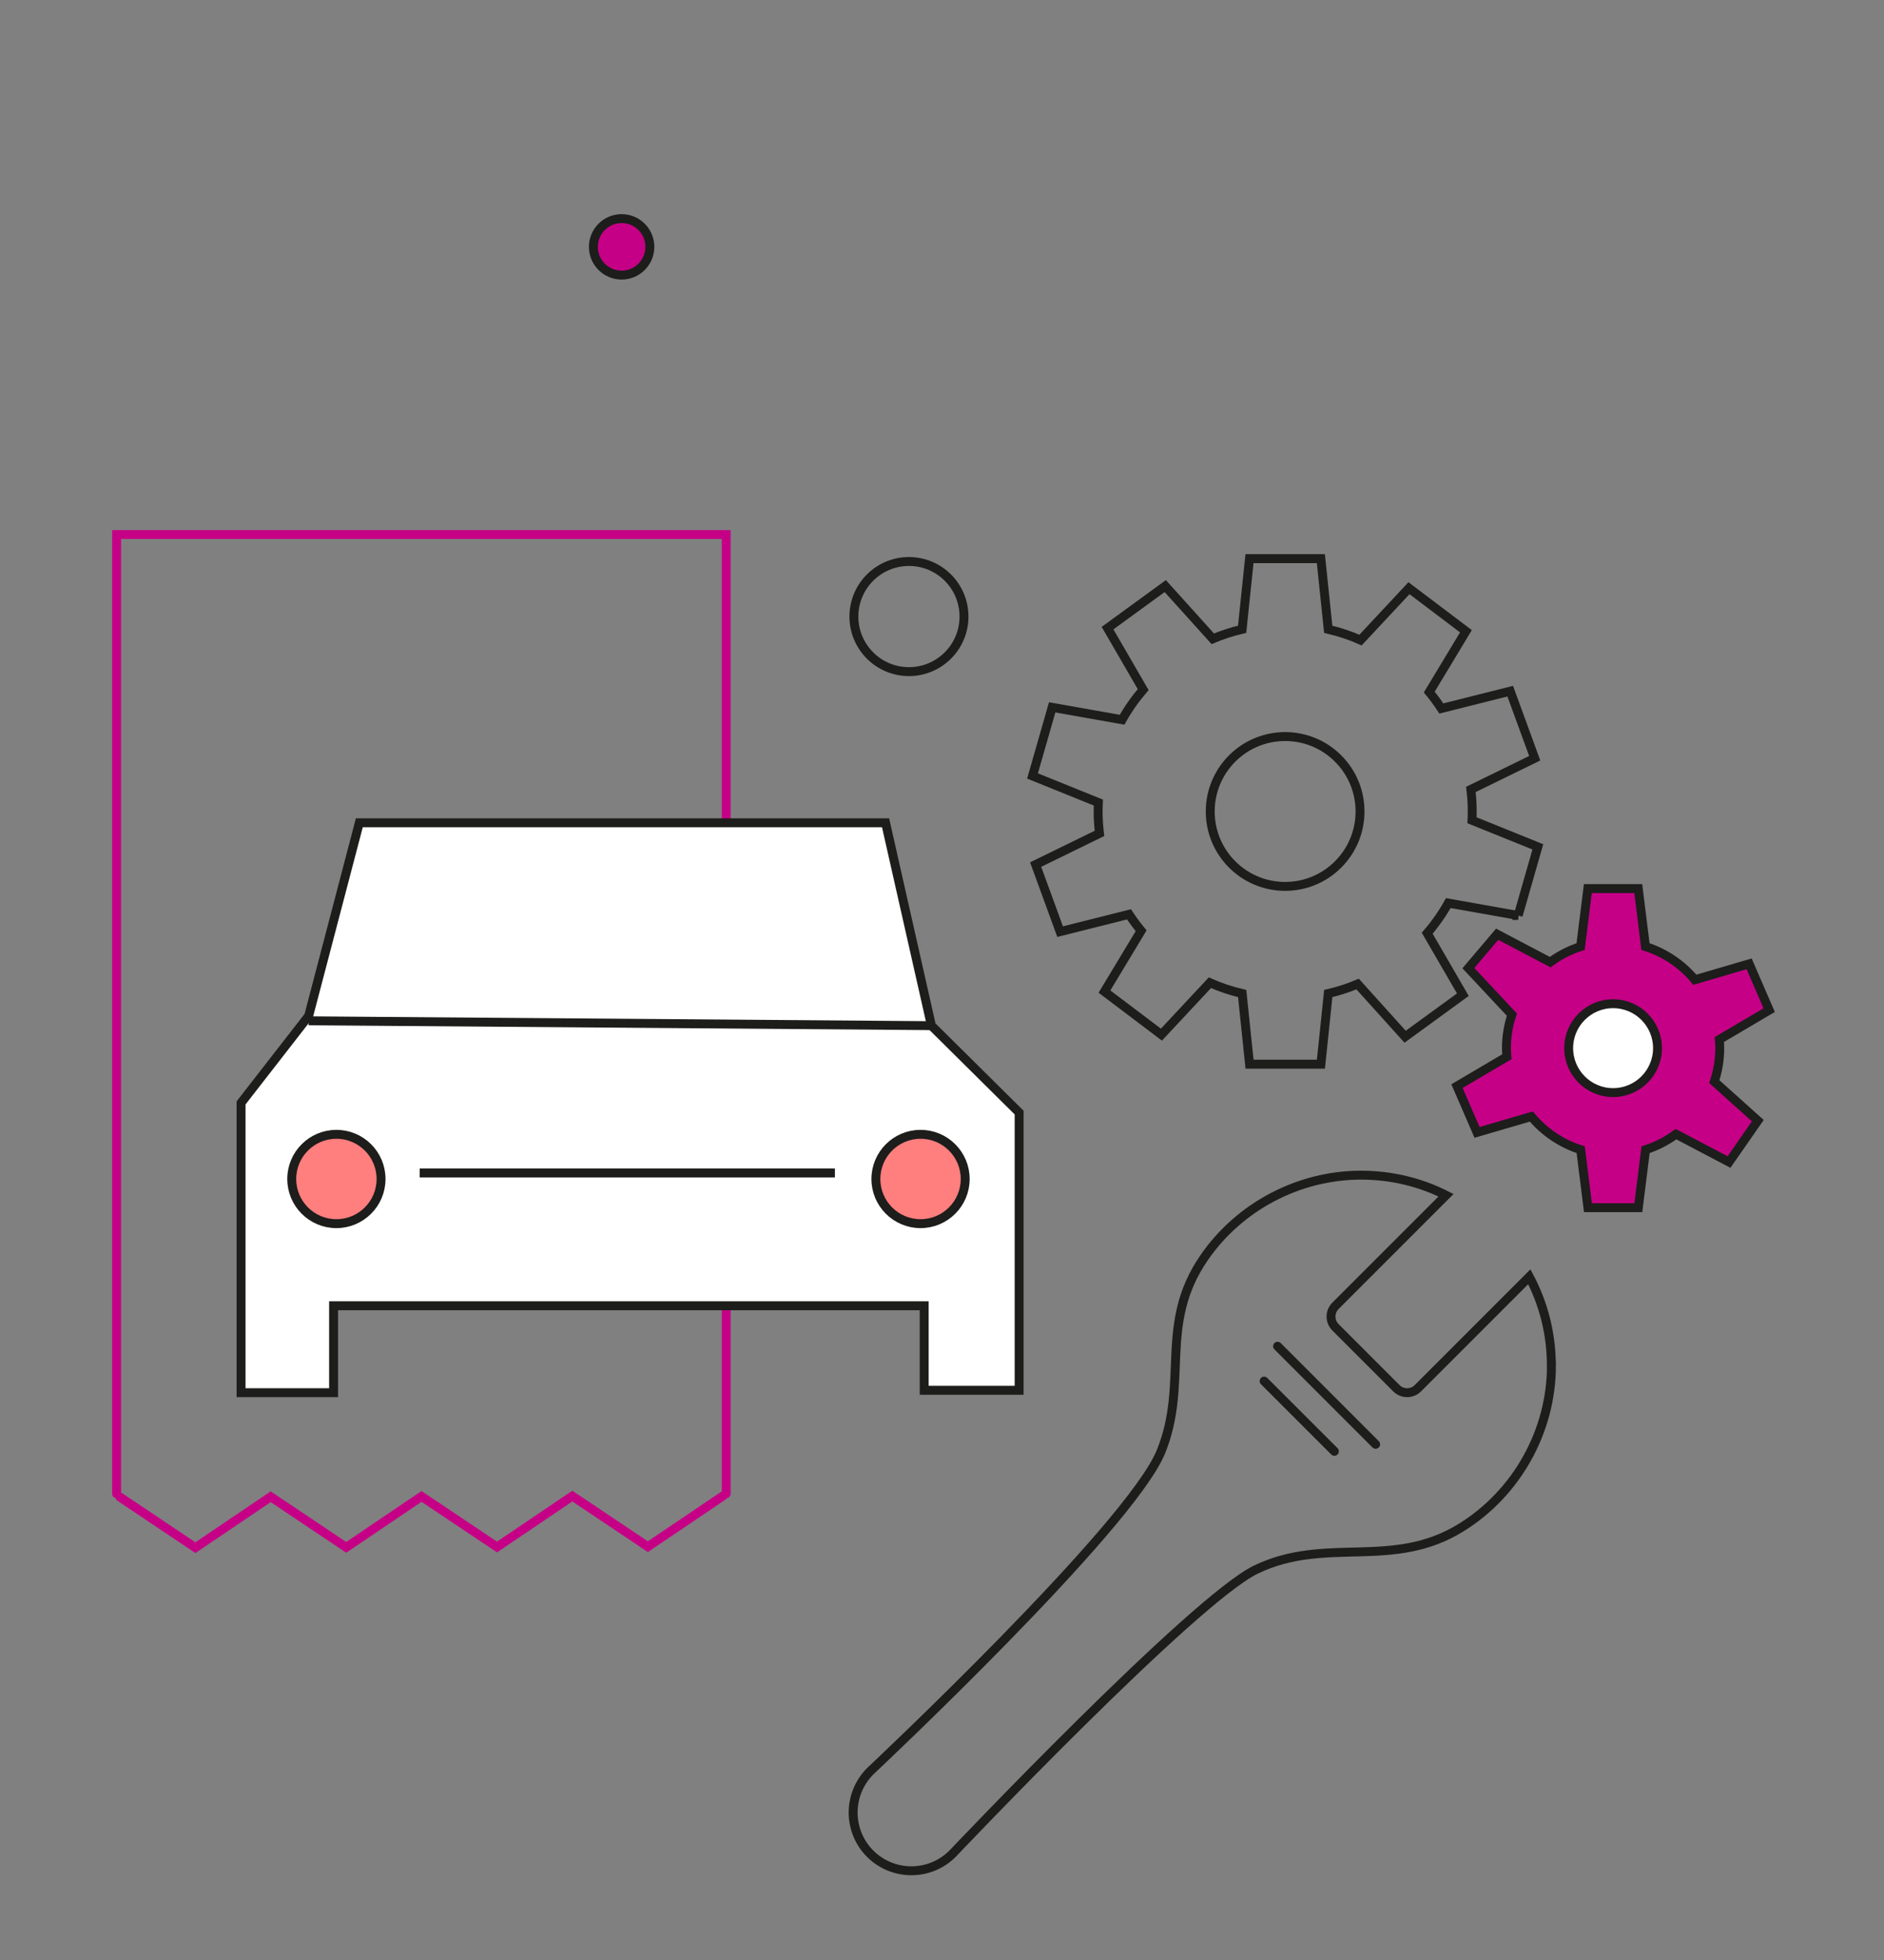 <svg xmlns="http://www.w3.org/2000/svg" viewBox="0 0 422.34 439.23"><rect x="0" y="0" width="422.34" height="439.23" fill="#808080" stroke="none"/><defs><style>.d{fill:#ff7e7e;}.d,.e,.f,.g,.h,.i{stroke-miterlimit:10;stroke-width:2px;}.d,.e,.f,.h,.i{stroke:#1d1d1b;}.e{fill:#fff;}.f{fill:#c60086;}.g{stroke:#c60086;}.g,.h{stroke-linecap:round;}.g,.h,.i{fill:none;}</style></defs><g id="a"></g><g id="b"></g><g id="c"><g><circle class="i" cx="203.76" cy="138.17" r="12.34"></circle><circle class="f" cx="139.35" cy="55.32" r="6.33"></circle><g><polyline class="g" points="26.14 334.75 26.14 119.79 162.79 119.79 162.79 334.75"></polyline><polyline class="g" points="26.88 335.49 43.8 346.83 60.68 335.42 77.61 346.76 94.49 335.35 111.42 346.68 128.3 335.27 145.23 346.61 162.12 335.2"></polyline></g><g><path class="i" d="M347.79,306.02c0,14.66-7.76,28.58-20.23,36.3-15.44,9.56-30.2,1.86-45.94,9.38-13.99,6.68-68.09,63.72-68.09,63.72-5.09,5.09-13.35,5.09-18.46,0-2.54-2.54-3.82-5.9-3.82-9.23s1.27-6.68,3.82-9.25c0,0,58.41-54.8,65.21-71.68,6.25-15.51-.63-28.42,9.6-43.34,7.9-11.53,21.25-18.57,35.23-18.57,6.85,0,13.32,1.61,19.05,4.5l-24.79,24.79c-1.32,1.32-1.32,3.48,0,4.8l13.67,13.67c1.32,1.32,3.48,1.32,4.8,0l24.99-24.99c3.16,5.94,4.94,12.72,4.94,19.9Z"></path><line class="h" x1="286.4" y1="301.69" x2="308.38" y2="323.67"></line><line class="h" x1="283.38" y1="309.5" x2="299.13" y2="325.24"></line></g><g><polygon class="e" points="198.52 184.39 80.55 184.39 69.19 227.68 54.04 247.16 54.04 312.1 74.78 312.1 74.78 292.62 207.18 292.62 207.18 311.56 228.46 311.56 228.46 249.33 208.8 229.85 198.52 184.39"></polygon><line class="i" x1="69.19" y1="228.76" x2="208.8" y2="229.85"></line><line class="i" x1="94.08" y1="262.86" x2="187.16" y2="262.86"></line><circle class="d" cx="75.41" cy="264.21" r="10.01"></circle><circle class="d" cx="206.36" cy="264.21" r="10.01"></circle></g><g><g><path class="i" d="M340.33,205.16l4.41-15.38-14.76-5.96c.03-.66,.05-1.31,.05-1.98,0-1.67-.11-3.31-.3-4.93l14.31-6.99-5.49-15.03-15.44,3.88c-.84-1.27-1.74-2.5-2.71-3.68l8.22-13.63-12.77-9.65-10.86,11.63c-2.31-1.02-4.73-1.83-7.24-2.42l-1.65-15.83h-16l-1.65,15.83c-2.27,.53-4.47,1.24-6.58,2.13l-10.65-11.81-12.94,9.42,7.99,13.78c-1.79,2.08-3.38,4.34-4.73,6.75l-15.67-2.78-4.41,15.38,14.76,5.96c-.03,.66-.05,1.31-.05,1.98,0,1.67,.11,3.31,.3,4.93l-14.31,6.99,5.49,15.03,15.44-3.88c.84,1.27,1.74,2.5,2.72,3.68l-8.22,13.63,12.77,9.65,10.86-11.63c2.31,1.02,4.73,1.83,7.24,2.42l1.65,15.83h16l1.65-15.83c2.27-.53,4.47-1.24,6.58-2.13l10.65,11.81,12.94-9.42-7.99-13.78c1.79-2.08,3.38-4.34,4.73-6.75l15.67,2.78Z"></path><circle class="i" cx="288.09" cy="181.85" r="16.79"></circle></g><g><path class="f" d="M385.52,234.89c0-.65-.05-1.29-.1-1.93l11.18-6.59-4.49-10.37-12.17,3.56c-2.88-3.44-6.7-6.05-11.07-7.44l-1.62-12.99h-11.3l-1.62,12.99c-2.48,.79-4.77,1.99-6.82,3.49l-11.89-6.25-6.45,7.6,9.75,10.42c-.78,2.36-1.22,4.88-1.22,7.5,0,.65,.05,1.29,.1,1.93l-11.18,6.59,4.49,10.37,12.17-3.56c2.88,3.44,6.7,6.05,11.07,7.44l1.62,12.99h11.3l1.62-12.99c2.48-.79,4.77-1.99,6.82-3.49l11.89,6.25,6.45-9.27-9.75-8.75c.78-2.36,1.22-4.88,1.22-7.5Z"></path><circle class="e" cx="361.61" cy="234.89" r="9.96"></circle></g></g></g></g></svg>